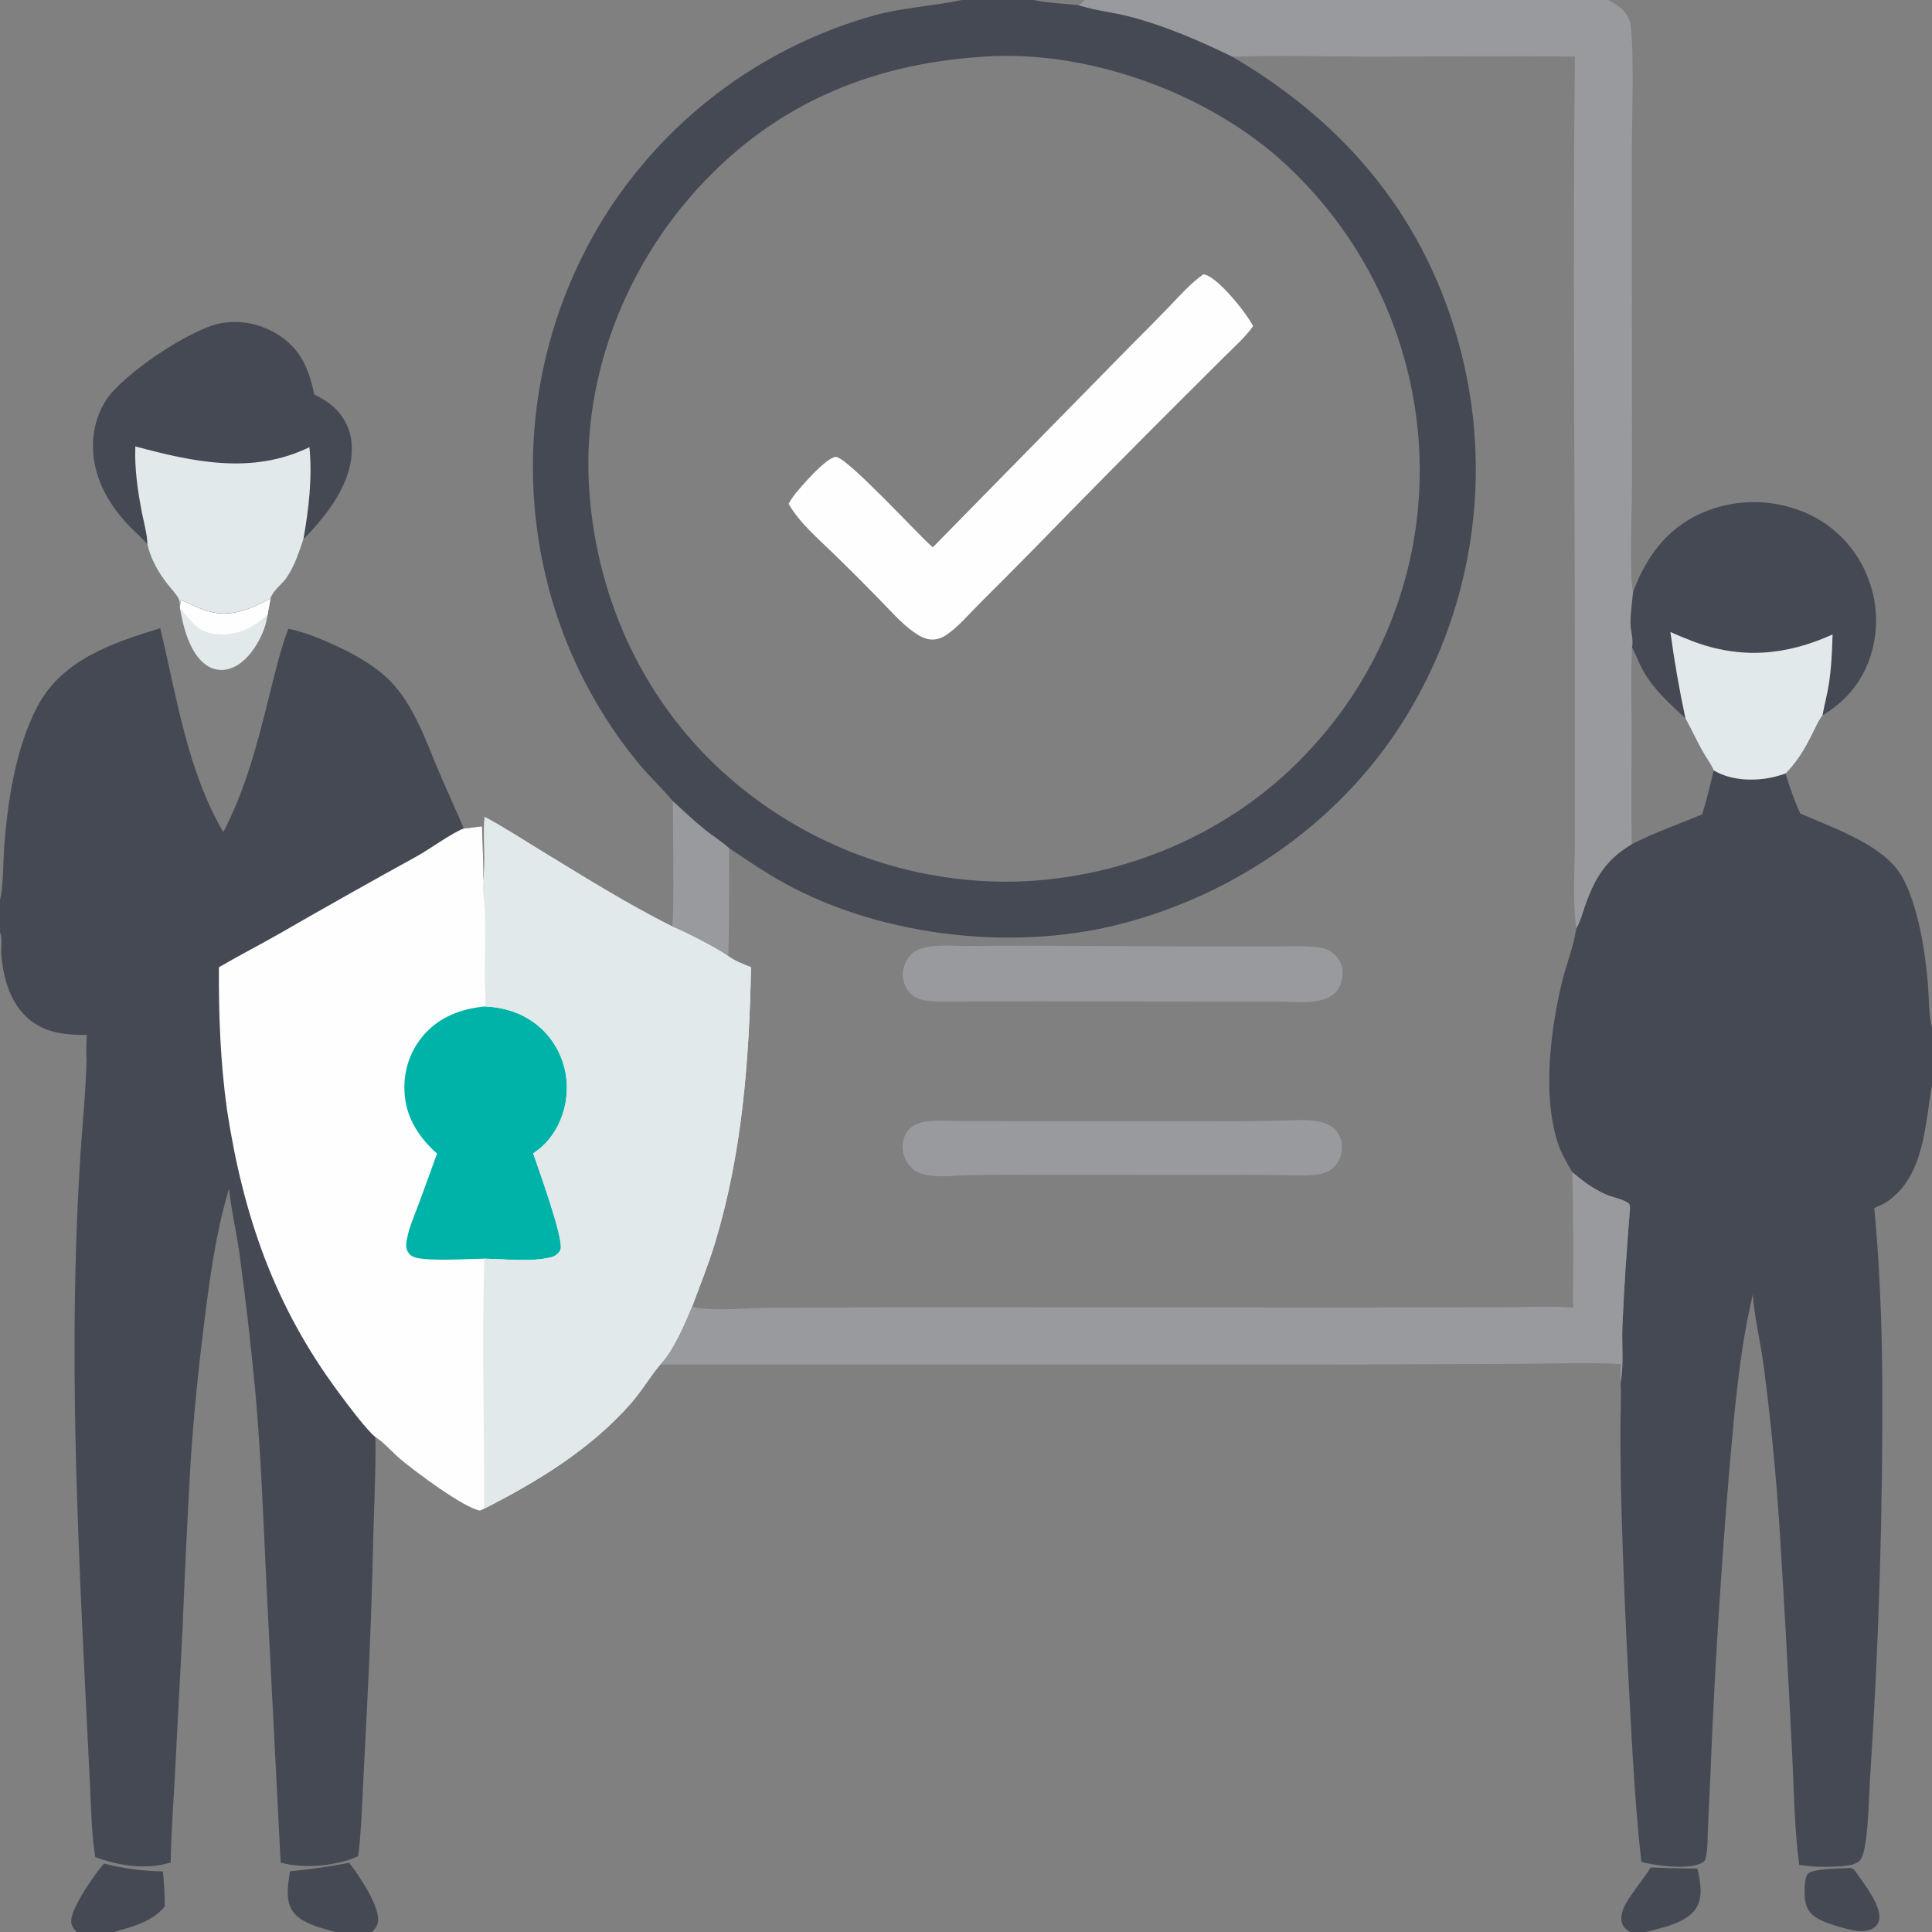 <?xml version="1.0" encoding="utf-8" ?>
<svg xmlns="http://www.w3.org/2000/svg" xmlns:xlink="http://www.w3.org/1999/xlink" width="951" height="951">
	<rect width="100%" height="100%" fill="#808080" stroke="none"/>
	<path fill="#444953" transform="scale(0.929 0.929)" d="M980.515 989.754C982.1 990.094 982.907 991.222 983.781 992.504C987.737 998.301 997.294 1010.11 995.61 1017.48C995.18 1019.36 993.939 1020.91 992.261 1021.83C987.039 1024.71 980.212 1022.43 974.889 1021.06C970.489 1019.61 965.326 1018.25 961.521 1015.5C958.539 1013.34 956.954 1010.43 956.426 1006.82C956.008 1003.95 955.834 994.763 958.046 992.711C960.991 989.98 975.833 990.1 980.515 989.754Z"/>
	<path fill="#444953" transform="scale(0.929 0.929)" d="M874.692 989.48Q887.019 990.06 899.359 990.052C900.919 996.475 902.479 1005.1 898.737 1011.02C893.584 1019.18 879.546 1021.69 870.839 1024L864.255 1024C861.925 1022.56 860.04 1021.39 859.347 1018.6C858.193 1013.94 861.047 1009.02 863.549 1005.27C867.124 999.915 871.201 994.898 874.692 989.48Z"/>
	<path fill="#444953" transform="scale(0.929 0.929)" d="M55.072 987.416C65.049 989.991 76.014 991.447 86.343 991.577C86.822 997.826 87.454 1004.06 87.229 1010.33C79.692 1018.92 69.722 1020.89 59.239 1024L40.909 1024C39.138 1022.1 37.63 1020.45 37.72 1017.7C37.953 1010.56 50.219 992.907 55.072 987.416Z"/>
	<path fill="#444953" transform="scale(0.929 0.929)" d="M153.656 991.481C164.293 990.481 174.529 989.06 185.011 987.011C190.071 993.527 201.528 1010.18 200.265 1018.37C199.895 1020.77 198.429 1022.26 196.854 1024L178.804 1024C171.005 1021.63 158.762 1019.38 154.435 1011.65C151.2 1005.86 152.685 997.731 153.656 991.481Z"/>
	<path fill="#444953" transform="scale(0.929 0.929)" d="M908.016 408.197C917.307 413.745 930.201 414.108 940.493 411.527C942.401 411.049 944.285 410.444 946.158 409.844C948.117 416.905 950.833 424.416 953.909 431.067C969.496 437.83 991.641 445.634 1003.16 458.204C1006.72 462.088 1009.27 466.743 1011.22 471.613C1017.31 486.847 1020.13 505.086 1021.51 521.379C1022.18 529.212 1021.81 538.077 1024 545.619L1024 573.372C1019.83 595.134 1020.15 623.097 999.585 636.915C997.508 638.311 995.168 638.926 993.108 640.166C995.885 669.652 997.002 699.001 997.335 728.613Q997.896 835.907 990.8 942.968C990.26 951.193 989.891 980.451 985.692 985.532C982.797 989.035 974.541 988.917 970.359 989.076C964.608 989.295 958.97 989.093 953.302 988.06C950.633 967.892 950.542 947.12 949.454 926.795Q946.484 866.189 942.642 805.632Q939.844 764.744 934.551 724.104C932.882 711.433 929.679 698.594 928.729 685.888C921.553 716.17 919.054 747.706 916.311 778.646Q909.451 860.304 906.185 942.184L904.936 968.823C904.697 973.863 904.997 979.953 903.648 984.839C903.357 985.892 903.077 986.196 902.148 986.782C895.475 990.989 877.492 988.556 870.138 986.656C869.99 986.618 869.843 986.576 869.695 986.536C866.328 956.441 864.783 926.216 863.213 895.985Q860.538 847.902 859.154 799.764Q858.556 778.003 858.584 756.234C858.595 748.422 859.196 740.339 858.666 732.573C860.472 723.085 859.231 712.534 859.628 702.894C860.483 682.148 861.969 661.245 863.655 640.551C863.652 640.274 863.66 639.996 863.645 639.72C863.608 639.063 863.494 638.061 862.912 637.593C860.255 635.452 854.191 634.339 850.897 632.898C844.25 629.991 838.556 625.764 833.089 621.056C829.922 615.798 827.011 610.66 825.156 604.77C817.335 579.939 821.525 545.735 827.563 520.668C829.819 511.302 833.679 501.838 835.148 492.353C835.17 492.211 835.188 492.068 835.209 491.925C837.326 488.419 838.481 483.818 839.843 479.937C845.023 465.184 850.953 455.419 864.568 447.326C876.547 441.178 889.44 436.66 901.876 431.52C904.319 423.878 906.15 415.995 908.016 408.197Z"/>
	<path fill="#444953" transform="scale(0.929 0.929)" d="M0 0L509.648 0L509.184 0.101C494.208 3.235 479.033 3.96 464.129 7.913Q461.461 8.647 458.81 9.441Q456.16 10.234 453.527 11.087Q450.895 11.94 448.282 12.851Q445.67 13.762 443.078 14.732Q440.487 15.701 437.917 16.728Q435.348 17.755 432.802 18.84Q430.257 19.924 427.736 21.065Q425.215 22.206 422.721 23.403Q420.226 24.6 417.759 25.852Q415.291 27.105 412.853 28.412Q410.414 29.72 408.005 31.081Q405.596 32.443 403.219 33.858Q400.841 35.273 398.495 36.741Q396.15 38.209 393.838 39.728Q391.526 41.248 389.248 42.819Q386.97 44.391 384.729 46.013Q382.487 47.634 380.282 49.306Q378.076 50.977 375.909 52.697Q373.742 54.418 371.614 56.186Q369.486 57.955 367.398 59.77Q365.31 61.586 363.263 63.447Q361.216 65.309 359.211 67.216Q357.206 69.123 355.244 71.074Q353.282 73.026 351.365 75.02Q349.447 77.015 347.575 79.052Q345.702 81.089 343.876 83.168Q342.049 85.246 340.269 87.365Q338.49 89.484 336.758 91.642Q335.026 93.8 333.343 95.996Q331.66 98.192 330.026 100.425Q328.393 102.658 326.809 104.928Q325.226 107.197 323.694 109.501Q322.002 112.069 320.373 114.678Q318.744 117.287 317.18 119.936Q315.616 122.584 314.117 125.27Q312.619 127.956 311.186 130.678Q309.754 133.399 308.389 136.156Q307.024 138.912 305.727 141.701Q304.43 144.489 303.202 147.309Q301.974 150.129 300.815 152.978Q299.656 155.827 298.568 158.704Q297.48 161.581 296.462 164.483Q295.445 167.386 294.499 170.313Q293.553 173.239 292.68 176.188Q291.806 179.137 291.005 182.107Q290.204 185.076 289.476 188.065Q288.748 191.053 288.094 194.058Q287.439 197.064 286.859 200.084Q286.279 203.105 285.772 206.138Q285.266 209.172 284.835 212.217Q284.403 215.263 284.047 218.318Q283.69 221.373 283.409 224.435Q283.127 227.498 282.921 230.567Q282.715 233.636 282.584 236.709Q282.453 239.781 282.398 242.857Q282.342 245.932 282.362 249.008Q282.382 252.083 282.478 255.157Q282.574 258.232 282.745 261.303Q282.916 264.373 283.162 267.439Q283.408 270.505 283.73 273.564Q284.051 276.623 284.448 279.673Q284.844 282.723 285.316 285.762Q285.787 288.802 286.333 291.829Q286.878 294.855 287.498 297.868Q288.239 301.499 289.089 305.107Q289.939 308.714 290.898 312.294Q291.858 315.874 292.925 319.423Q293.992 322.972 295.167 326.488Q296.341 330.003 297.622 333.481Q298.902 336.959 300.287 340.397Q301.672 343.834 303.161 347.228Q304.65 350.622 306.241 353.97Q307.832 357.317 309.524 360.615Q311.216 363.912 313.006 367.157Q314.797 370.402 316.686 373.591Q318.574 376.78 320.558 379.91Q322.542 383.041 324.621 386.11Q326.699 389.178 328.869 392.183Q331.039 395.187 333.299 398.124Q335.56 401.062 337.908 403.929C343.699 411.116 350.59 417.322 356.488 424.412C362.142 429.594 367.751 434.924 373.739 439.723C377.857 443.024 382.516 445.88 386.388 449.436C386.225 468.501 386.394 487.547 385.909 506.609C389.497 509.254 393.822 510.852 397.936 512.479C396.997 561.805 393.26 610.862 378.934 658.325C375.421 669.965 370.877 681.087 366.666 692.471C362.894 701.601 356.669 716.105 349.861 722.995L349.56 723.354C344.145 729.916 339.867 737.272 334.208 743.697C312.849 767.946 284.978 784.946 256.485 799.414C255.764 799.887 255.042 800.107 254.235 800.397C245.739 798.978 219.843 779.672 212.115 773.12C207.982 769.616 204.131 765.063 199.726 762.013C199.46 761.828 199.19 761.65 198.922 761.468C199.227 778.039 198.298 794.878 197.854 811.456Q196.883 857.435 194.531 903.364L192.064 952.274C191.499 962.651 191.154 973.174 189.786 983.477C178.252 988.826 160.953 990.296 148.702 986.889L141.352 842.953C139.628 808.134 138.473 773.346 135.398 738.605Q131.87 700.787 126.727 663.154C125.183 652.291 122.591 641.415 121.411 630.551L121.345 629.902C114.232 653.455 111.06 677.801 108.046 702.151Q103.485 738.078 101.02 774.209Q98.498 818.558 96.723 862.943L92.593 942.25C91.807 957.095 90.657 971.992 90.439 986.854C77.364 990.89 63.026 988.603 50.456 983.964C48.567 972.186 48.397 959.959 47.781 948.054L44.932 889.969C41.429 819.014 38.379 747.882 39.893 676.828Q40.549 644.544 42.582 612.318C43.7 595.293 45.45 578.401 45.876 561.334C45.499 557.112 45.884 552.626 45.961 548.38C37.665 548.359 29.54 547.976 21.948 544.283C7.129 537.073 1.823 520.877 0.687 505.44C0.476 502.565 1.278 497.01 0.224 494.544C0.165 494.407 0.075 494.287 0 494.158L0 476.635L0 0ZM0 0L0 476.635C1.683 471.78 1.706 456.085 2.122 450.22C3.872 425.549 8.15 396.444 19.82 374.335C32.915 349.526 59.643 340.558 84.895 332.885C93.668 369.245 99.164 408.143 118.315 440.874C129.972 418.487 136.138 394.907 142.206 370.559C145.337 357.994 148.249 345.27 152.768 333.117C158.231 334.3 163.454 335.971 168.63 338.085C181.449 343.321 195.832 350.27 205.821 359.914C219.472 373.093 226.09 393.912 233.47 411.006C237.508 420.36 241.777 429.608 245.753 438.99C248.998 438.772 252.182 438.158 255.414 437.863C255.62 447.56 256.291 457.349 256.084 467.038C257.383 455.721 255.894 444.195 256.75 432.848C266.551 437.961 275.98 444.203 285.438 449.954C308.647 464.066 331.76 478.688 356.094 490.813C361.875 493.063 381.744 503.14 385.909 506.609C386.394 487.547 386.225 468.501 386.388 449.436C382.516 445.88 377.857 443.024 373.739 439.723C367.751 434.924 362.142 429.594 356.488 424.412C350.59 417.322 343.699 411.116 337.908 403.929Q335.56 401.062 333.299 398.124Q331.039 395.187 328.869 392.183Q326.699 389.178 324.621 386.11Q322.542 383.041 320.558 379.91Q318.574 376.78 316.686 373.591Q314.797 370.402 313.006 367.157Q311.216 363.912 309.524 360.615Q307.832 357.317 306.241 353.97Q304.65 350.622 303.161 347.228Q301.672 343.834 300.287 340.397Q298.902 336.959 297.622 333.481Q296.341 330.003 295.167 326.488Q293.992 322.972 292.925 319.423Q291.858 315.874 290.898 312.294Q289.939 308.714 289.089 305.107Q288.239 301.499 287.498 297.868Q286.878 294.855 286.332 291.829Q285.787 288.802 285.316 285.762Q284.844 282.723 284.448 279.673Q284.051 276.623 283.73 273.564Q283.408 270.505 283.162 267.439Q282.916 264.373 282.745 261.302Q282.574 258.232 282.478 255.157Q282.382 252.083 282.362 249.007Q282.342 245.932 282.398 242.857Q282.453 239.781 282.584 236.709Q282.715 233.636 282.921 230.567Q283.127 227.498 283.409 224.435Q283.69 221.372 284.047 218.318Q284.403 215.263 284.835 212.217Q285.266 209.172 285.772 206.138Q286.279 203.104 286.859 200.084Q287.439 197.064 288.094 194.058Q288.748 191.053 289.476 188.065Q290.204 185.076 291.005 182.107Q291.806 179.137 292.68 176.188Q293.553 173.239 294.499 170.313Q295.445 167.386 296.462 164.483Q297.48 161.581 298.568 158.704Q299.656 155.827 300.815 152.978Q301.974 150.129 303.202 147.309Q304.43 144.489 305.727 141.701Q307.024 138.912 308.389 136.156Q309.754 133.399 311.186 130.678Q312.619 127.956 314.117 125.27Q315.616 122.584 317.18 119.936Q318.744 117.287 320.373 114.678Q322.002 112.069 323.694 109.501Q325.226 107.197 326.809 104.928Q328.393 102.658 330.026 100.425Q331.66 98.192 333.343 95.996Q335.026 93.8 336.758 91.642Q338.49 89.484 340.269 87.365Q342.049 85.246 343.876 83.168Q345.702 81.089 347.575 79.052Q349.447 77.015 351.365 75.02Q353.282 73.026 355.244 71.074Q357.206 69.123 359.211 67.216Q361.216 65.309 363.263 63.447Q365.31 61.586 367.398 59.77Q369.486 57.955 371.614 56.186Q373.742 54.418 375.909 52.697Q378.076 50.977 380.281 49.306Q382.487 47.634 384.728 46.013Q386.97 44.391 389.248 42.819Q391.526 41.248 393.838 39.728Q396.15 38.209 398.495 36.741Q400.841 35.273 403.219 33.858Q405.596 32.443 408.005 31.081Q410.414 29.72 412.853 28.412Q415.291 27.105 417.759 25.852Q420.226 24.6 422.721 23.403Q425.215 22.206 427.736 21.065Q430.257 19.924 432.802 18.84Q435.348 17.755 437.917 16.728Q440.487 15.701 443.078 14.732Q445.67 13.762 448.282 12.851Q450.895 11.94 453.527 11.087Q456.16 10.234 458.81 9.441Q461.461 8.647 464.129 7.913C479.033 3.96 494.208 3.235 509.184 0.101L509.648 0L0 0Z"/>
	<path fill="#FEFEFE" transform="scale(0.929 0.929)" d="M256.75 432.848C266.551 437.961 275.98 444.203 285.438 449.954C308.647 464.066 331.76 478.688 356.094 490.813C361.875 493.063 381.744 503.14 385.909 506.609C389.497 509.254 393.822 510.852 397.936 512.479C396.997 561.805 393.26 610.862 378.934 658.325C375.421 669.965 370.877 681.087 366.666 692.471C362.894 701.601 356.669 716.105 349.861 722.995L349.56 723.354C344.145 729.916 339.867 737.272 334.208 743.697C312.849 767.946 284.978 784.946 256.485 799.414C255.764 799.887 255.042 800.107 254.235 800.397C245.739 798.978 219.843 779.672 212.115 773.12C207.982 769.616 204.131 765.063 199.726 762.013C199.46 761.828 199.19 761.65 198.922 761.468C193.718 757.163 183.791 743.667 179.39 737.745C145.309 691.884 128.873 644.014 120.256 587.952C116.776 562.809 115.834 537.83 115.997 512.483C126.356 506.502 136.96 500.967 147.375 495.087Q184.014 473.988 221.05 453.598C227.487 450.049 239.818 441.055 245.753 438.99C248.998 438.772 252.182 438.158 255.414 437.863C255.62 447.56 256.291 457.349 256.084 467.038C257.383 455.721 255.894 444.195 256.75 432.848Z"/>
	<path fill="#00B3A9" transform="scale(0.929 0.929)" d="M256.903 533.277C269.375 533.82 280.67 538.123 289.264 547.45Q289.971 548.232 290.639 549.049Q291.307 549.865 291.934 550.713Q292.561 551.561 293.146 552.438Q293.73 553.316 294.271 554.221Q294.812 555.126 295.308 556.057Q295.804 556.988 296.254 557.942Q296.704 558.896 297.106 559.87Q297.509 560.845 297.863 561.838Q298.217 562.832 298.522 563.841Q298.827 564.851 299.083 565.874Q299.338 566.897 299.543 567.932Q299.747 568.966 299.901 570.009Q300.055 571.053 300.158 572.102Q300.26 573.152 300.311 574.205Q300.362 575.259 300.361 576.313Q300.36 577.368 300.308 578.421C299.835 589.006 295.358 599.976 287.506 607.234C285.967 608.657 284.266 609.957 282.539 611.14C284.78 617.955 299.413 657.759 296.897 662.398C295.8 664.421 294.143 665.639 291.931 666.178C281.113 668.817 267.791 667.088 256.689 666.927C247.796 667 227.877 668.385 220.097 666.311C218.243 665.817 216.791 664.662 215.914 662.958C214.855 660.9 215.194 658.785 215.601 656.598C216.797 650.16 219.732 643.67 222.006 637.535Q226.848 624.404 231.558 611.224C222.475 603.234 215.777 593.133 214.502 580.872C213.317 569.477 216.412 558.314 223.672 549.403C232.1 539.058 243.897 534.547 256.903 533.277Z"/>
	<path fill="#E1E9EA" transform="scale(0.929 0.929)" d="M256.75 432.848C266.551 437.961 275.98 444.203 285.438 449.954C308.647 464.066 331.76 478.688 356.094 490.813C361.875 493.063 381.744 503.14 385.909 506.609C389.497 509.254 393.822 510.852 397.936 512.479C396.997 561.805 393.26 610.862 378.934 658.325C375.421 669.965 370.877 681.087 366.666 692.471C362.894 701.601 356.669 716.105 349.861 722.995L349.56 723.354C344.145 729.916 339.867 737.272 334.208 743.697C312.849 767.946 284.978 784.946 256.485 799.414C256.707 755.265 255.166 711.051 256.689 666.927C267.791 667.088 281.113 668.817 291.931 666.178C294.143 665.639 295.8 664.421 296.897 662.398C299.413 657.759 284.78 617.955 282.539 611.14C284.266 609.957 285.967 608.657 287.506 607.234C295.358 599.976 299.835 589.006 300.308 578.421Q300.36 577.368 300.361 576.313Q300.362 575.259 300.311 574.205Q300.26 573.152 300.158 572.102Q300.055 571.053 299.901 570.009Q299.747 568.966 299.543 567.932Q299.338 566.897 299.083 565.874Q298.827 564.851 298.522 563.841Q298.217 562.832 297.863 561.838Q297.509 560.845 297.106 559.87Q296.704 558.896 296.254 557.942Q295.804 556.988 295.308 556.057Q294.812 555.126 294.271 554.221Q293.73 553.316 293.146 552.438Q292.561 551.561 291.934 550.713Q291.307 549.865 290.639 549.049Q289.971 548.232 289.264 547.45C280.67 538.123 269.375 533.82 256.903 533.277C257.694 528.879 256.893 523.286 256.907 518.754C256.946 506.525 257.358 494.209 256.938 481.988C256.76 476.806 255.231 472.276 256.084 467.038C257.383 455.721 255.894 444.195 256.75 432.848Z"/>
	<path fill="#E1E9EA" transform="scale(0.929 0.929)" d="M95.364 321.158C95.477 320.041 95.655 318.925 95.808 317.812C100.503 319.92 104.949 322.239 109.899 323.743C122.092 327.449 132.844 322.704 143.375 317.029L141.707 325.992C140.977 332.079 138.102 338.472 134.675 343.512C131.12 348.74 126.086 353.726 119.604 354.789C115.769 355.418 112.06 354.464 108.941 352.164C100.472 345.92 97.034 332.126 95.365 322.332L95.364 321.158Z"/>
	<path fill="#FEFEFE" transform="scale(0.929 0.929)" d="M95.364 321.158C95.477 320.041 95.655 318.925 95.808 317.812C100.503 319.92 104.949 322.239 109.899 323.743C122.092 327.449 132.844 322.704 143.375 317.029L141.707 325.992C139.841 327.236 138.19 328.815 136.361 330.124C130.555 334.278 123.184 336.57 116.04 336.094C104.481 335.324 102.502 330.184 95.947 322.961C95.755 322.749 95.559 322.542 95.365 322.332L95.364 321.158Z"/>
	<path fill="#999A9E" transform="scale(0.929 0.929)" d="M356.488 424.412C362.142 429.594 367.751 434.924 373.739 439.723C377.857 443.024 382.516 445.88 386.388 449.436C386.225 468.501 386.394 487.547 385.909 506.609C381.744 503.14 361.875 493.063 356.094 490.813C357.405 487.212 356.487 432.638 356.488 424.412Z"/>
	<path fill="#444953" transform="scale(0.929 0.929)" d="M78.109 288.51C75.63 285.26 72.097 282.42 69.213 279.468C60.339 270.388 53.272 259.752 50.463 247.231C47.792 235.325 49.499 222.32 56.219 211.993C65.151 198.266 100.339 174.716 116.288 171.409C127.179 169.15 138.758 171.654 148.006 177.754C159.635 185.423 163.77 195.921 166.518 209.034C170.544 210.985 174.39 213.306 177.614 216.438C183.365 222.023 186.349 229.423 186.422 237.403C186.594 256.213 173.234 272.981 160.755 285.7C158.409 292.707 156.146 299.832 151.944 306.003C149.419 309.711 144.802 312.678 143.375 317.029C132.844 322.704 122.092 327.449 109.899 323.743C104.949 322.239 100.503 319.92 95.808 317.812C95.655 318.925 95.477 320.041 95.364 321.158C95.267 319.866 95.229 318.298 94.587 317.147C93.163 314.588 90.813 312.137 88.987 309.831C83.987 303.513 79.926 296.436 78.109 288.51Z"/>
	<path fill="#E1E9EA" transform="scale(0.929 0.929)" d="M71.71 236.535C102.503 244.795 133.736 251.642 163.958 236.931C165.535 253.113 163.62 269.751 160.755 285.7C158.409 292.707 156.146 299.832 151.944 306.003C149.419 309.711 144.802 312.678 143.375 317.029C132.844 322.704 122.092 327.449 109.899 323.743C104.949 322.239 100.503 319.92 95.808 317.812C95.655 318.925 95.477 320.041 95.364 321.158C95.267 319.866 95.229 318.298 94.587 317.147C93.163 314.588 90.813 312.137 88.987 309.831C83.987 303.513 79.926 296.436 78.109 288.51C78.034 283.047 76.215 276.92 75.174 271.528C72.956 260.028 71.236 248.272 71.71 236.535Z"/>
	<path fill="#999A9E" transform="scale(0.929 0.929)" d="M679.872 593.738C687.517 593.439 700.532 592.403 706.594 597.682C709.286 600.027 710.825 603.397 711.037 606.943C711.273 610.876 709.946 614.921 707.309 617.864C704.669 620.811 701.424 621.892 697.595 622.346C690.805 623.15 683.512 622.598 676.669 622.547Q660.474 622.448 644.279 622.515L559.74 622.472C543.465 622.481 527.143 622.252 510.875 622.716C503.012 623.111 490.109 624.752 483.7 619.429C480.614 616.867 478.711 612.996 478.343 609.023C477.995 605.255 478.947 601.378 481.513 598.527C483.998 595.766 487.486 594.65 491.077 594.199C497.052 593.448 503.608 593.985 509.635 594.012L543.934 594.066L625.506 594.068C643.619 594.072 661.766 594.303 679.872 593.738Z"/>
	<path fill="#999A9E" transform="scale(0.929 0.929)" d="M512.131 501.246C552.764 500.794 593.454 501.463 634.094 501.494L674.748 501.489C682.793 501.485 691.109 501.011 699.104 501.986C702.024 502.343 704.483 503.502 706.721 505.412Q707.254 505.862 707.736 506.366Q708.218 506.869 708.644 507.421Q709.071 507.973 709.436 508.567Q709.801 509.161 710.102 509.791Q710.402 510.42 710.634 511.078Q710.866 511.735 711.027 512.414Q711.188 513.092 711.277 513.784Q711.365 514.476 711.38 515.173C711.487 519.073 710.224 523.189 707.43 525.985C700.721 532.703 686.703 530.756 677.957 530.712L550.436 530.577L514.122 530.615C506.9 530.64 499.409 531.046 492.226 530.322C488.729 529.97 485.487 529.247 482.82 526.808C480.012 524.24 478.459 520.532 478.356 516.75C478.248 512.822 480.119 508.196 482.974 505.482C489.227 499.538 504.144 501.23 512.131 501.246Z"/>
	<path fill="#999A9E" transform="scale(0.929 0.929)" d="M833.089 621.056C838.556 625.764 844.25 629.991 850.897 632.898C854.191 634.339 860.255 635.452 862.912 637.593C863.494 638.061 863.608 639.063 863.645 639.72C863.66 639.996 863.652 640.274 863.655 640.551C861.969 661.245 860.483 682.148 859.628 702.894C859.231 712.534 860.472 723.085 858.666 732.573C858.598 729.289 858.574 726.102 858.926 722.832C840.962 721.609 822.354 722.582 804.33 722.655L702.084 723.001L349.861 722.995C356.669 716.105 362.894 701.601 366.666 692.471C378.974 694.949 393.594 693.095 406.133 692.971L473.905 692.699L716.097 692.806L793.673 692.709C806.79 692.679 820.479 691.871 833.53 692.843C833.506 668.956 833.877 644.926 833.089 621.056Z"/>
	<path fill="#999A9E" transform="scale(0.929 0.929)" d="M574.773 0L852.211 0C857.232 2.72 861.761 5.678 863.553 11.461C866.107 19.696 864.613 68.544 864.633 80.507L864.718 258.726C864.676 269.081 863.238 305.901 865.292 313.698C864.813 319.144 863.924 324.808 863.947 330.264C863.962 333.818 865.767 339.8 864.702 342.938C866.912 347.118 868.507 351.625 870.83 355.736C876.365 365.527 884.92 373.047 893.041 380.629C896.164 386.378 898.942 392.31 902.096 398.036C903.918 401.344 906.592 404.763 908.016 408.197C906.15 415.995 904.319 423.878 901.876 431.52C889.44 436.66 876.547 441.178 864.568 447.326C850.953 455.419 845.023 465.184 839.843 479.937C838.481 483.818 837.326 488.419 835.209 491.925C833.141 477.857 834.46 458.548 834.459 443.981L834.433 348.985C834.37 242.681 833.35 136.291 834.452 29.996C798.238 29.531 761.954 29.968 725.735 29.965C701.561 29.964 677.137 29.148 652.999 30.077C635.528 21.595 617.626 13.835 598.81 8.875C590.135 6.589 580.888 5.708 572.379 3.08L571.423 2.777C572.643 1.972 573.682 0.97 574.773 0ZM864.702 342.938C864.072 357.387 864.504 371.978 864.503 386.445C864.502 406.728 864.258 427.047 864.568 447.326C876.547 441.178 889.44 436.66 901.876 431.52C904.319 423.878 906.15 415.995 908.016 408.197C906.592 404.763 903.918 401.344 902.096 398.036C898.942 392.31 896.164 386.378 893.041 380.629C884.92 373.047 876.365 365.527 870.83 355.736C868.507 351.625 866.912 347.118 864.702 342.938Z"/>
	<path fill="#444953" transform="scale(0.929 0.929)" d="M865.292 313.698C872.002 295.443 882.849 280.422 900.935 272.169Q902.468 271.475 904.034 270.857Q905.599 270.239 907.193 269.698Q908.787 269.158 910.405 268.695Q912.024 268.233 913.663 267.85Q915.302 267.467 916.957 267.165Q918.613 266.863 920.282 266.642Q921.95 266.421 923.628 266.282Q925.305 266.142 926.987 266.085Q928.669 266.028 930.352 266.053Q932.035 266.078 933.714 266.185Q935.394 266.292 937.067 266.481Q938.739 266.67 940.4 266.941Q942.061 267.211 943.707 267.563Q945.353 267.914 946.98 268.345Q948.607 268.777 950.211 269.287Q951.815 269.797 953.392 270.385Q954.854 270.917 956.288 271.523Q957.721 272.128 959.122 272.806Q960.523 273.484 961.888 274.232Q963.252 274.98 964.578 275.796Q965.902 276.612 967.184 277.495Q968.466 278.377 969.701 279.323Q970.937 280.27 972.122 281.278Q973.308 282.286 974.441 283.352Q975.574 284.419 976.652 285.542Q977.729 286.665 978.748 287.841Q979.767 289.017 980.725 290.244Q981.683 291.47 982.578 292.743Q983.472 294.017 984.301 295.334Q985.129 296.651 985.89 298.009Q986.651 299.366 987.342 300.761Q988.033 302.155 988.652 303.583Q989.275 304.972 989.828 306.391Q990.382 307.809 990.865 309.253Q991.348 310.698 991.759 312.164Q992.17 313.63 992.508 315.115Q992.846 316.599 993.11 318.099Q993.375 319.598 993.565 321.109Q993.755 322.62 993.87 324.138Q993.985 325.656 994.025 327.179Q994.065 328.701 994.03 330.223Q993.995 331.745 993.884 333.264Q993.774 334.783 993.589 336.294Q993.404 337.805 993.144 339.306Q992.885 340.806 992.551 342.292Q992.218 343.778 991.812 345.245Q991.405 346.712 990.927 348.158Q990.449 349.604 989.9 351.024C984.979 363.435 976.959 372.157 965.665 379.042C963.347 382.161 961.758 385.889 960.022 389.358C956.078 397.237 952.297 403.487 946.158 409.844C944.285 410.444 942.401 411.049 940.493 411.527C930.201 414.108 917.307 413.745 908.016 408.197C906.592 404.763 903.918 401.344 902.096 398.036C898.942 392.31 896.164 386.378 893.041 380.629C884.92 373.047 876.365 365.527 870.83 355.736C868.507 351.625 866.912 347.118 864.702 342.938C865.767 339.8 863.962 333.818 863.947 330.264C863.924 324.808 864.813 319.144 865.292 313.698Z"/>
	<path fill="#E1E9EA" transform="scale(0.929 0.929)" d="M885.07 334.867Q890.747 337.409 896.552 339.644C922.312 349.421 946.179 347.365 971.007 336.183C970.749 344.996 970.36 354.018 968.994 362.736C968.136 368.214 966.63 373.577 965.665 379.042C963.347 382.161 961.758 385.889 960.022 389.358C956.078 397.237 952.297 403.487 946.158 409.844C944.285 410.444 942.401 411.049 940.493 411.527C930.201 414.108 917.307 413.745 908.016 408.197C906.592 404.763 903.918 401.344 902.096 398.036C898.942 392.31 896.164 386.378 893.041 380.629Q888.175 357.901 885.07 334.867Z"/>
	<path fill="#444953" transform="scale(0.929 0.929)" d="M509.648 0L547.809 0L574.773 0C573.682 0.97 572.643 1.972 571.423 2.777L572.379 3.08C580.888 5.708 590.135 6.589 598.81 8.875C617.626 13.835 635.528 21.595 652.999 30.077C713.888 65.78 756.014 116.621 773.915 185.594Q774.693 188.591 775.396 191.607Q776.1 194.622 776.729 197.654Q777.358 200.686 777.912 203.732Q778.466 206.779 778.945 209.838Q779.424 212.897 779.827 215.967Q780.23 219.038 780.557 222.117Q780.884 225.196 781.135 228.282Q781.386 231.368 781.561 234.46Q781.735 237.551 781.834 240.646Q781.932 243.741 781.954 246.838Q781.976 249.934 781.922 253.03Q781.868 256.126 781.737 259.22Q781.606 262.313 781.399 265.403Q781.192 268.492 780.909 271.576Q780.625 274.659 780.266 277.735Q779.907 280.81 779.472 283.876Q779.036 286.942 778.526 289.996Q778.015 293.05 777.429 296.091Q776.843 299.131 776.183 302.156Q775.522 305.181 774.787 308.189Q774.052 311.197 773.242 314.186Q772.433 317.175 771.551 320.143Q770.668 323.111 769.712 326.056Q768.757 329.001 767.729 331.922Q766.7 334.843 765.601 337.738Q764.501 340.632 763.33 343.499Q762.159 346.365 760.917 349.202Q759.676 352.039 758.365 354.844Q757.054 357.649 755.674 360.421Q754.294 363.193 752.847 365.93Q751.399 368.667 749.884 371.368Q748.369 374.069 746.788 376.731C713.472 433.225 656.531 473.546 593.289 489.705C534.794 504.652 462.209 495.757 410.128 464.801C402.045 459.997 394.198 454.675 386.388 449.436C382.516 445.88 377.857 443.024 373.739 439.723C367.751 434.924 362.142 429.594 356.488 424.412C350.59 417.322 343.699 411.116 337.908 403.929Q335.56 401.062 333.299 398.124Q331.039 395.187 328.869 392.183Q326.699 389.178 324.621 386.11Q322.542 383.041 320.558 379.91Q318.574 376.78 316.686 373.591Q314.797 370.402 313.006 367.157Q311.216 363.912 309.524 360.615Q307.832 357.317 306.241 353.97Q304.65 350.622 303.161 347.228Q301.672 343.834 300.287 340.397Q298.902 336.959 297.622 333.481Q296.341 330.003 295.167 326.488Q293.992 322.972 292.925 319.423Q291.858 315.874 290.898 312.294Q289.939 308.714 289.089 305.107Q288.239 301.499 287.498 297.868Q286.878 294.855 286.332 291.829Q285.787 288.802 285.316 285.762Q284.844 282.723 284.448 279.673Q284.051 276.623 283.73 273.564Q283.408 270.505 283.162 267.439Q282.916 264.373 282.745 261.302Q282.574 258.232 282.478 255.157Q282.382 252.083 282.362 249.007Q282.342 245.932 282.398 242.857Q282.453 239.781 282.584 236.709Q282.715 233.636 282.921 230.567Q283.127 227.498 283.409 224.435Q283.69 221.372 284.047 218.318Q284.403 215.263 284.835 212.217Q285.266 209.172 285.772 206.138Q286.279 203.104 286.859 200.084Q287.439 197.064 288.094 194.058Q288.748 191.053 289.476 188.065Q290.204 185.076 291.005 182.107Q291.806 179.137 292.68 176.188Q293.553 173.239 294.499 170.313Q295.445 167.386 296.462 164.483Q297.48 161.581 298.568 158.704Q299.656 155.827 300.815 152.978Q301.974 150.129 303.202 147.309Q304.43 144.489 305.727 141.701Q307.024 138.912 308.389 136.156Q309.754 133.399 311.186 130.678Q312.619 127.956 314.117 125.27Q315.616 122.584 317.18 119.936Q318.744 117.287 320.373 114.678Q322.002 112.069 323.694 109.501Q325.226 107.197 326.809 104.928Q328.393 102.658 330.026 100.425Q331.66 98.192 333.343 95.996Q335.026 93.8 336.758 91.642Q338.49 89.484 340.269 87.365Q342.049 85.246 343.876 83.168Q345.702 81.089 347.575 79.052Q349.447 77.015 351.365 75.02Q353.282 73.026 355.244 71.074Q357.206 69.123 359.211 67.216Q361.216 65.309 363.263 63.447Q365.31 61.586 367.398 59.77Q369.486 57.955 371.614 56.186Q373.742 54.418 375.909 52.697Q378.076 50.977 380.281 49.306Q382.487 47.634 384.728 46.013Q386.97 44.391 389.248 42.819Q391.526 41.248 393.838 39.728Q396.15 38.209 398.495 36.741Q400.841 35.273 403.219 33.858Q405.596 32.443 408.005 31.081Q410.414 29.72 412.853 28.412Q415.291 27.105 417.759 25.852Q420.226 24.6 422.721 23.403Q425.215 22.206 427.736 21.065Q430.257 19.924 432.802 18.84Q435.348 17.755 437.917 16.728Q440.487 15.701 443.078 14.732Q445.67 13.762 448.282 12.851Q450.895 11.94 453.527 11.087Q456.16 10.234 458.81 9.441Q461.461 8.647 464.129 7.913C479.033 3.96 494.208 3.235 509.184 0.101L509.648 0ZM526.412 29.731C464.445 32.61 411.589 53.801 369.401 100.179C331.539 141.801 309.221 198.616 311.956 255.182C314.797 313.954 339.501 369.693 383.359 409.379Q385.331 411.163 387.345 412.9Q389.359 414.636 391.414 416.325Q393.469 418.013 395.563 419.652Q397.658 421.291 399.79 422.879Q401.923 424.468 404.093 426.006Q406.263 427.543 408.469 429.029Q410.674 430.514 412.915 431.947Q415.156 433.379 417.43 434.758Q419.703 436.137 422.01 437.462Q424.316 438.786 426.653 440.055Q428.99 441.325 431.356 442.538Q433.723 443.751 436.117 444.908Q438.512 446.065 440.933 447.164Q443.355 448.264 445.802 449.305Q448.249 450.347 450.72 451.33Q453.191 452.313 455.684 453.237Q458.178 454.161 460.693 455.026Q463.208 455.89 465.743 456.695Q468.278 457.499 470.831 458.243Q473.384 458.987 475.954 459.67Q478.524 460.353 481.11 460.975Q483.696 461.596 486.296 462.156Q488.895 462.717 491.508 463.215Q494.12 463.713 496.743 464.149Q499.367 464.584 502 464.958Q504.633 465.331 507.274 465.642Q509.915 465.952 512.563 466.2Q515.211 466.448 517.864 466.632Q520.517 466.817 523.174 466.939Q525.83 467.06 528.489 467.119Q531.148 467.177 533.807 467.172Q536.466 467.167 539.125 467.099C596.247 465.318 652.824 441.09 692.164 399.296Q694.02 397.353 695.827 395.365Q697.634 393.376 699.391 391.344Q701.149 389.311 702.855 387.236Q704.562 385.161 706.216 383.044Q707.871 380.927 709.473 378.77Q711.075 376.612 712.622 374.416Q714.17 372.22 715.663 369.986Q717.156 367.752 718.594 365.482Q720.031 363.212 721.411 360.907Q722.792 358.602 724.115 356.264Q725.438 353.925 726.703 351.555Q727.968 349.184 729.174 346.783Q730.38 344.382 731.526 341.952Q732.672 339.521 733.757 337.064Q734.843 334.606 735.867 332.122Q736.892 329.638 737.854 327.13Q738.817 324.621 739.717 322.089Q740.617 319.558 741.454 317.005Q742.292 314.452 743.065 311.879Q743.839 309.306 744.549 306.714Q745.259 304.123 745.904 301.515Q746.55 298.906 747.131 296.283Q747.711 293.66 748.227 291.023Q748.743 288.386 749.193 285.737Q749.643 283.088 750.028 280.429Q750.412 277.77 750.731 275.102Q751.049 272.434 751.302 269.759Q751.554 267.084 751.741 264.404Q751.927 261.723 752.047 259.039Q752.166 256.355 752.22 253.669Q752.273 250.982 752.26 248.295Q752.247 245.609 752.167 242.923Q752.085 240.185 751.935 237.45Q751.786 234.715 751.569 231.985Q751.351 229.254 751.066 226.53Q750.782 223.806 750.429 221.089Q750.077 218.373 749.658 215.666Q749.239 212.959 748.752 210.264Q748.266 207.568 747.713 204.885Q747.161 202.203 746.542 199.534Q745.923 196.866 745.238 194.214Q744.553 191.562 743.802 188.928Q743.052 186.293 742.237 183.678Q741.421 181.064 740.541 178.47Q739.662 175.876 738.718 173.304Q737.774 170.733 736.767 168.186Q735.76 165.639 734.69 163.117Q733.62 160.596 732.488 158.101Q731.356 155.607 730.162 153.142Q728.969 150.676 727.715 148.241Q726.461 145.806 725.147 143.403Q723.833 140.999 722.46 138.629Q721.087 136.259 719.655 133.924Q718.224 131.588 716.735 129.289Q715.246 126.99 713.701 124.728Q712.156 122.467 710.555 120.244Q708.955 118.021 707.299 115.839Q705.644 113.657 703.935 111.516Q702.227 109.375 700.465 107.277Q698.704 105.18 696.891 103.126Q695.079 101.072 693.216 99.064Q691.353 97.056 689.441 95.095Q687.529 93.134 685.569 91.221Q683.609 89.307 681.602 87.443C642.477 50.803 581.338 27.999 527.758 29.674Q527.085 29.695 526.412 29.731ZM547.809 0C555.305 1.776 563.735 1.748 571.423 2.777C572.643 1.972 573.682 0.97 574.773 0L547.809 0Z"/>
	<path fill="#FEFEFE" transform="scale(0.929 0.929)" d="M637.532 145.397C638.095 145.435 638.087 145.409 638.726 145.599C645.936 147.742 660.551 165.934 663.941 172.833C659.859 178.631 654.137 183.639 649.121 188.636L626.91 210.776Q587.624 249.951 548.926 289.704Q534.079 304.81 519.068 319.752C513.583 325.233 507.855 332.06 501.471 336.393C499.153 337.967 496.568 338.919 493.739 338.868C490.174 338.805 486.672 336.731 483.855 334.691C477.202 329.875 471.473 323.233 465.732 317.376Q454.16 305.483 442.25 293.928C433.87 285.68 423.711 277.235 417.855 266.981Q419.028 264.747 420.543 262.73C423.706 258.514 438.074 241.973 442.935 242.125C448.988 242.314 486.812 283.631 493.622 289.455L494.26 289.995L600.024 182.234Q609.696 172.624 619.175 162.822C624.967 156.84 630.693 150.195 637.532 145.397Z"/>
</svg>
